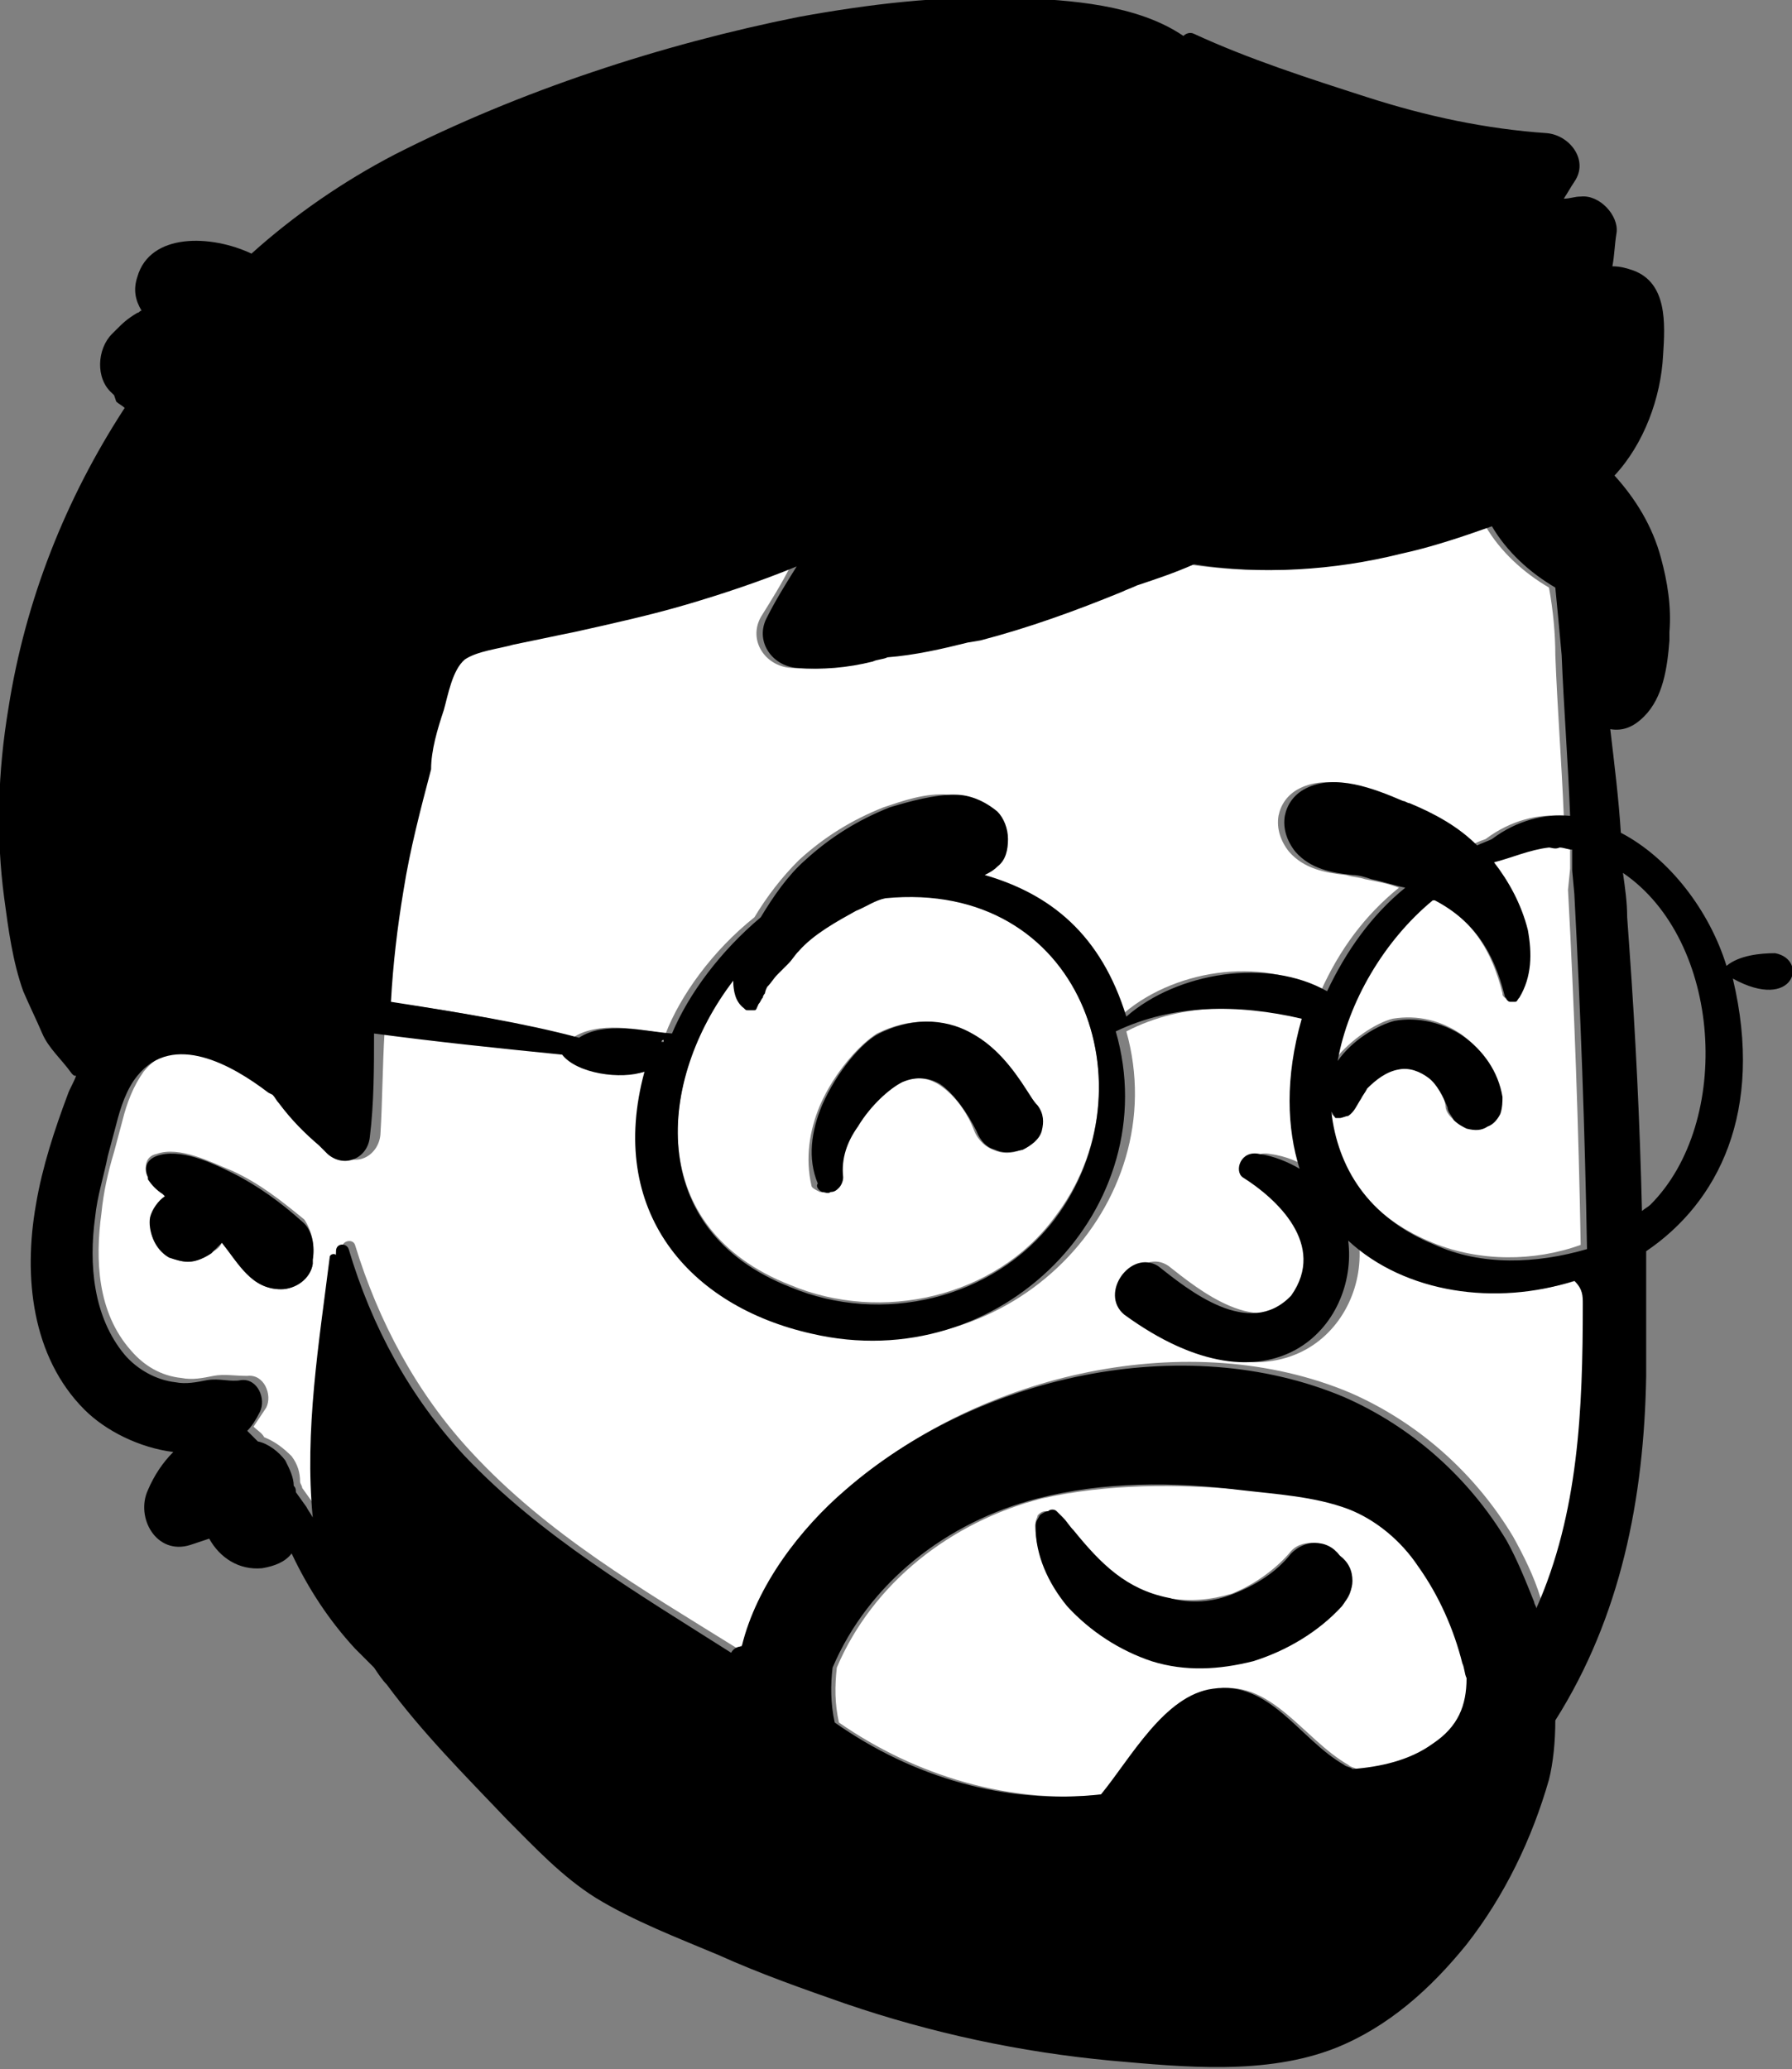 <?xml version="1.0" encoding="utf-8"?>
<!-- Generator: Adobe Illustrator 26.1.0, SVG Export Plug-In . SVG Version: 6.00 Build 0)  -->
<svg version="1.1" id="Layer_1" xmlns="http://www.w3.org/2000/svg" xmlns:xlink="http://www.w3.org/1999/xlink" x="0px" y="0px"
	 viewBox="0 0 84.8 97.9" style="enable-background:new 0 0 84.8 97.9;" xml:space="preserve">
<rect x="0" y="0" width="84.8" height="97.9" fill="#808080" stroke="none"/>
<style type="text/css">
	.st0{fill:none;}
	.st1{fill:#FFFFFF;}
</style>
<g>
	<path class="st0" d="M76.8,41.2c0.1,0.7,0.1,1.4,0.2,2.1l0.1,1.4c0.3,4.2,0.5,8.3,0.6,12.5c0.1-0.1,0.3-0.2,0.4-0.3
		C82,53.1,81.5,44.5,76.8,41.2z"/>
	<path class="st1" d="M18.2,47.4c3.2,0.4,6.4,1,8.9,1.7c1.2-0.8,3.1-0.4,4.4-0.2c0.7-1.8,2.2-3.9,4.2-5.5c0.6-1,1.3-1.9,2.1-2.7
		c1.2-1.1,2.5-1.9,4-2.5c0.9-0.3,2-0.7,3.1-0.6c0.7,0,1.4,0.2,2,0.8c0.4,0.3,0.5,0.8,0.5,1.3c0,0.5-0.2,1-0.5,1.3
		c-0.2,0.2-0.4,0.3-0.6,0.4c3.1,0.9,5.5,2.8,6.7,6.7c2.4-2.2,6.7-2.9,9.5-1.2c0.9-2,2.1-3.6,3.7-4.9c-0.5-0.2-1.1-0.3-1.6-0.4
		c-0.3-0.1-0.6-0.1-0.9-0.2c-1-0.1-2-0.3-2.7-1.1c-0.4-0.5-0.6-1.1-0.5-1.7c0.1-0.5,0.4-1,1-1.3c1.4-0.7,3.2,0,4.6,0.6
		c0.1,0,0.2,0.1,0.3,0.1c1.2,0.5,2.3,1.1,3.2,2c0.2-0.1,0.4-0.2,0.7-0.3c1.2-0.9,2.5-1.2,3.7-1.1c-0.1-2.5-0.3-5-0.4-7.6
		c0-1-0.1-2.1-0.3-3.2c-1.2-0.7-2.3-1.7-3-2.9c-1.4,0.6-2.9,1-4.3,1.3c-3.2,0.8-6.5,1-9.8,0.5c-0.9,0.4-1.8,0.7-2.7,1
		c-0.2,0.1-0.5,0.2-0.7,0.3c-2.2,0.9-4.4,1.7-6.7,2.3l-0.6,0.1c-1.2,0.3-2.5,0.6-3.8,0.7c-0.2,0.1-0.4,0.2-0.7,0.2
		c-1.2,0.3-2.4,0.4-3.6,0.3c-1.2-0.1-2-1.3-1.4-2.4c0.5-0.8,1-1.6,1.4-2.4c-1.7,0.7-3.4,1.3-5.2,1.8c-1.8,0.5-3.5,0.9-5.3,1.3
		c-1,0.2-1.9,0.4-2.9,0.6c-0.7,0.1-1.7,0.2-2.3,0.7c-0.6,0.5-0.8,1.6-1,2.4c-0.3,0.9-0.6,1.8-0.9,2.8c-0.5,1.9-1,3.8-1.3,5.7
		C18.6,43.8,18.3,45.6,18.2,47.4z"/>
	<path class="st1" d="M64.3,58.7c0.5,4-3.7,8.6-10.6,3.5c-1.2-1,0.3-3.2,1.6-2.3c1.4,1.1,4.3,3.5,6.3,1.4c1.7-2.4-0.7-4.6-2.3-5.6
		c-0.4-0.3-0.1-1.3,0.8-1.1c0.8,0.1,1.4,0.4,1.9,0.7c-0.6-1.9-0.7-4.3,0.1-7.1c-3-0.7-6.1-0.8-8.8,0.6C55.6,57,47.8,65,38.9,63
		c-5.8-1.3-9.7-5.8-7.9-12.4c-1.1,0.4-3.3,0.1-3.9-0.8c-3-0.3-6-0.6-8.9-1c-0.1,1.6-0.1,3.3-0.2,4.9c-0.1,1-1.2,1.6-2,0.8
		c-0.1-0.1-0.2-0.2-0.3-0.3l-0.1-0.1c-0.7-0.6-1.4-1.3-1.9-2c-0.1-0.1-0.2-0.3-0.3-0.4c0,0,0,0,0,0L13,51.5
		c-1.7-1.3-4.5-2.9-6.2-0.8c-0.5,0.7-0.8,1.5-1,2.3l-0.4,1.5c-0.3,1-0.5,1.9-0.6,2.9c-0.3,2.2-0.2,4.7,1.4,6.5
		c0.6,0.7,1.4,1.2,2.4,1.3c0.5,0.1,1,0,1.5-0.1c0.5-0.1,1,0,1.6,0c0.8-0.1,1.2,0.9,0.9,1.5c-0.2,0.3-0.4,0.6-0.6,0.9
		c0.2,0.2,0.4,0.3,0.5,0.5c0.5,0.2,0.9,0.5,1.3,0.9c0.3,0.4,0.4,0.8,0.4,1.2c0,0.1,0.1,0.2,0.1,0.3l0.5,0.7c0.1,0.2,0.2,0.3,0.3,0.5
		c0,0,0,0,0,0c-0.4-4.1,0.3-8.3,0.8-12.3c0-0.1,0.2-0.2,0.3-0.1c0-0.1,0-0.2,0-0.2c0-0.3,0.5-0.4,0.6-0.1c1.1,3.6,2.9,7,5.5,9.8
		c3.6,3.9,8.1,6.5,12.6,9.3c0.1-0.1,0.3-0.2,0.5-0.3c0.6-2.9,2.8-5.5,4.9-7.4c6.1-5.3,16-7.6,23.6-4.4c3.2,1.4,5.9,3.8,7.7,6.8
		c0.5,0.9,1,1.9,1.3,2.9c0,0,0,0.2,0.1,0.3c2-4.5,2.3-9.4,2.2-14.4c0-0.4,0-0.7,0-1.1C71.2,61.8,67,61.2,64.3,58.7z M14.8,59.6
		c0,0.1,0,0.1,0,0.2c-0.1,0.7-0.9,1.2-1.5,1.2c-1.4,0-2-1.2-2.8-2.2c-0.1,0.2-0.2,0.3-0.4,0.4l-0.1,0.1c-0.3,0.2-0.7,0.4-1.1,0.4
		c-0.3,0-0.6-0.1-0.9-0.2c-0.7-0.4-1-1.2-0.8-1.9c0.1-0.4,0.4-0.8,0.7-1l-0.1-0.1C7.5,56.2,7.2,56,7,55.7l0-0.1h0
		c-0.2-0.4-0.1-0.9,0.4-1c1.1-0.4,2.6,0.4,3.6,0.8c1.3,0.6,2.3,1.4,3.4,2.3C14.8,58.3,14.9,59,14.8,59.6z"/>
	<path class="st1" d="M67.3,74.1c-0.8-1.2-1.9-2.2-3.3-2.7c-1.6-0.6-3.4-0.8-5.1-0.9c-3.2-0.3-6.5-0.3-9.6,0.4c-4.3,1.1-8,4-9.7,8
		c-0.1,0.9-0.1,1.7,0.1,2.6c3.6,2.5,8.1,3.9,12.6,3.4c1.4-1.7,2.9-4.7,5.3-5c2.6-0.4,4.1,2.4,6.2,3.6c0.1,0.1,0.2,0.1,0.4,0.2
		c1.3-0.1,2.7-0.4,3.8-1.2c1.1-0.8,1.6-1.8,1.8-3.1c-0.1-0.2-0.1-0.5-0.2-0.7C68.9,77.1,68.3,75.5,67.3,74.1z M63.5,75.9
		c-1.1,1.2-2.6,2.1-4.2,2.6c-1.5,0.4-3.2,0.5-4.8,0c-1.4-0.4-2.9-1.3-4-2.6c-0.9-1.1-1.5-2.4-1.5-3.8c0-0.2,0.1-0.3,0.1-0.4
		c0.1-0.1,0.2-0.2,0.4-0.2c0.1,0,0.3,0,0.4,0c0.1,0.1,0.2,0.1,0.3,0.3c0.2,0.2,0.3,0.4,0.5,0.6c1.3,1.6,2.6,2.8,4.5,3.2
		c1.1,0.2,2.1,0.1,3.1-0.2c1-0.4,2-1.1,2.7-1.9c0.3-0.4,0.7-0.5,1.1-0.5c0.4,0,0.9,0.2,1.2,0.5c0.3,0.3,0.5,0.8,0.6,1.2
		C64,75.2,63.9,75.6,63.5,75.9z"/>
	<path class="st1" d="M31.4,49.3c0,0,0-0.1,0-0.1C31.4,49.2,31.3,49.2,31.4,49.3C31.3,49.2,31.3,49.2,31.4,49.3
		C31.4,49.2,31.4,49.3,31.4,49.3z"/>
	<path class="st1" d="M37.4,60.8c4.3,1.8,9.7,0.6,12.5-3.2c4.7-6.1,1.3-16-8-15.2c-0.5,0.2-1,0.4-1.4,0.6c-0.9,0.5-2,1.1-2.7,1.9
		c-0.2,0.2-0.3,0.4-0.5,0.6c-0.2,0.2-0.3,0.4-0.5,0.5c-0.2,0.2-0.3,0.4-0.5,0.6c-0.1,0.2-0.1,0.2-0.1,0.3c0,0.1-0.1,0.1-0.1,0.2
		c-0.1,0.1-0.1,0.2-0.2,0.3c-0.1,0.2-0.2,0.2-0.2,0.3c-0.1,0-0.2,0.1-0.3,0c-0.1,0-0.2,0-0.2-0.1c-0.4-0.3-0.5-0.8-0.5-1.3
		c0,0,0,0,0,0C31.1,51.1,30.5,58.1,37.4,60.8z M38.8,52.3c0.7-1.6,1.9-2.9,2.7-3.4c1.4-0.7,3-0.8,4.4,0c1.2,0.6,1.9,1.7,2.6,2.7
		c0.2,0.2,0.3,0.4,0.5,0.7c0.3,0.4,0.3,0.9,0.2,1.2c-0.1,0.4-0.5,0.8-0.9,0.9c-0.4,0.2-0.9,0.2-1.3,0c-0.3-0.1-0.7-0.4-0.9-0.9
		c-0.3-0.8-0.9-1.7-1.7-2.2c-0.5-0.3-1.1-0.4-1.8-0.1c-0.5,0.2-1.4,1-2.1,2.1c-0.4,0.7-0.7,1.5-0.7,2.4c0,0.2-0.1,0.3-0.2,0.5
		c-0.1,0.1-0.2,0.1-0.4,0.2c-0.1,0-0.3,0-0.4,0c-0.2-0.1-0.4-0.2-0.4-0.3C38.1,54.8,38.3,53.5,38.8,52.3z"/>
	<path class="st1" d="M74.3,41.1c0-0.3,0-0.6,0-1c-0.2,0-0.4-0.1-0.6-0.1c-0.2,0.1-0.4,0-0.5,0c-0.9,0.1-1.8,0.5-2.6,0.7
		c0.7,0.9,1.4,2,1.6,3.2c0.3,1.1,0.2,2.3-0.4,3.2c0,0.1-0.1,0.1-0.2,0.2c-0.1,0-0.2,0-0.2,0c-0.1,0-0.1,0-0.2-0.1
		c-0.1-0.1-0.1-0.1-0.1-0.2c-0.5-2-1.4-3.5-3.3-4.5c0,0-0.1,0-0.1,0c-2.3,1.9-4,4.7-4.5,7.6c0.7-0.9,1.9-1.7,2.7-1.9
		c1.2-0.2,2.3,0.1,3.2,0.7c1,0.7,1.7,1.7,1.9,2.9c0.1,0.3,0,0.6-0.1,0.8c-0.1,0.3-0.3,0.5-0.6,0.6c-0.3,0.2-0.6,0.2-1,0.1
		c-0.2-0.1-0.4-0.2-0.6-0.4c-0.2-0.2-0.3-0.4-0.3-0.6c-0.1-0.6-0.4-1.1-0.9-1.4c-0.4-0.3-0.8-0.4-1.4-0.4c-0.6,0.1-1.1,0.5-1.5,0.9
		c-0.1,0.1-0.2,0.3-0.3,0.5c-0.2,0.3-0.4,0.6-0.6,0.8c-0.1,0.1-0.2,0.1-0.4,0.1c-0.1,0-0.1,0-0.2,0c-0.1-0.1-0.2-0.2-0.2-0.3
		c0.2,2.6,1.7,5,4.9,6.3c2.2,0.9,4.8,0.9,7,0.1c-0.1-5.6-0.3-11.2-0.6-16.8L74.3,41.1z"/>
	<path d="M11,55.5c-1-0.5-2.5-1.2-3.6-0.8c-0.5,0.2-0.6,0.6-0.4,1h0l0,0.1c0.2,0.3,0.4,0.5,0.7,0.7l0.1,0.1c-0.3,0.2-0.6,0.6-0.7,1
		C7,58.2,7.3,59.1,8,59.5c0.3,0.1,0.6,0.2,0.9,0.2c0.4,0,0.8-0.2,1.1-0.4l0.1-0.1c0.1-0.1,0.3-0.3,0.4-0.4c0.8,1,1.4,2.2,2.8,2.2
		c0.7,0,1.4-0.5,1.5-1.2c0-0.1,0-0.1,0-0.2c0.1-0.6,0-1.4-0.5-1.8C13.3,56.9,12.2,56.1,11,55.5z"/>
	<path d="M62.2,73c-0.4,0-0.8,0.2-1.1,0.5c-0.7,0.9-1.7,1.5-2.7,1.9c-1,0.4-2,0.5-3.1,0.2c-2-0.4-3.2-1.6-4.5-3.2
		c-0.2-0.2-0.3-0.4-0.5-0.6c-0.1-0.1-0.2-0.2-0.3-0.3c-0.1-0.1-0.3-0.1-0.4,0c-0.1,0-0.3,0.1-0.4,0.2C49.1,71.9,49,72,49,72.2
		c0,1.4,0.6,2.7,1.5,3.8c1.1,1.2,2.5,2.1,4,2.6c1.6,0.5,3.2,0.4,4.8,0c1.6-0.5,3.1-1.4,4.2-2.6c0.3-0.4,0.5-0.8,0.5-1.2
		c0-0.5-0.2-0.9-0.6-1.2C63.1,73.2,62.7,73,62.2,73z"/>
	<path d="M38.9,56.4c0.1,0,0.3,0.1,0.4,0c0.2,0,0.3-0.1,0.4-0.2c0.1-0.1,0.2-0.3,0.2-0.5c-0.1-0.9,0.2-1.7,0.7-2.4
		c0.6-1,1.5-1.8,2.1-2.1c0.7-0.3,1.3-0.2,1.8,0.1c0.7,0.5,1.3,1.4,1.7,2.2c0.2,0.5,0.5,0.8,0.9,0.9c0.4,0.2,0.9,0.1,1.3,0
		c0.4-0.2,0.8-0.5,0.9-0.9c0.1-0.4,0.1-0.8-0.2-1.2c-0.2-0.2-0.3-0.4-0.5-0.7c-0.7-1.1-1.5-2.1-2.6-2.7c-1.4-0.8-3-0.7-4.4,0
		c-0.8,0.4-2,1.8-2.7,3.4c-0.5,1.2-0.7,2.5-0.2,3.7C38.6,56.1,38.7,56.3,38.9,56.4z"/>
	<path d="M84,45.1c-0.7,0-1.7,0.1-2.3,0.6c-0.8-2.6-2.7-5.1-5-6.3c-0.1-1.6-0.3-3.2-0.5-4.9c0.6,0.1,1.1-0.1,1.6-0.6
		c0.9-0.9,1.1-2.3,1.2-3.6l0-0.4c0.1-1.2-0.1-2.4-0.4-3.5c-0.4-1.5-1.2-2.8-2.2-3.9c1.4-1.5,2.2-3.7,2.3-5.7c0.1-1.5,0.2-3.4-1.4-4
		c-0.3-0.1-0.6-0.2-1-0.2c0.1-0.5,0.1-1,0.2-1.6c0.1-0.8-0.8-1.8-1.7-1.7c-0.3,0-0.5,0.1-0.8,0.1c0.2-0.3,0.3-0.5,0.5-0.8
		c0.7-1-0.2-2.2-1.3-2.3c-2.9-0.2-5.7-0.8-8.5-1.7c-2.8-0.9-5.6-1.8-8.2-3c-0.2-0.1-0.4,0-0.5,0.1c-2.2-1.5-5.4-1.7-7.9-1.8l-0.3,0
		c-3.4-0.1-6.7,0.3-10,0.9c-6.5,1.3-13.2,3.5-19.1,6.5c-2.5,1.3-4.8,2.9-6.8,4.7c-1.9-0.9-4.8-1-5.4,1.1c-0.2,0.6-0.1,1.1,0.2,1.6
		c-0.1,0-0.1,0.1-0.2,0.1c-0.5,0.3-0.7,0.5-1,0.8l-0.2,0.2c-0.7,0.7-0.8,2.1,0,2.8l0.1,0.1L5.5,19c0.1,0.1,0.3,0.2,0.4,0.3
		c-2.8,4.3-4.7,9.1-5.5,14.2c-0.5,3-0.6,6-0.2,9c0.2,1.5,0.4,3,0.9,4.4c0.3,0.7,0.6,1.3,0.9,2c0.3,0.7,0.9,1.2,1.4,1.9
		c0.1,0.1,0.1,0.1,0.2,0.1c-0.1,0.3-0.3,0.6-0.4,0.9C2.6,53.4,2,55.2,1.7,57c-0.6,3.4-0.2,7.2,2.3,9.7c1,1,2.6,1.8,4.2,2
		c-0.5,0.5-0.9,1.1-1.2,1.8c-0.6,1.3,0.4,3.1,2,2.6c0.3-0.1,0.6-0.2,0.9-0.3c0.5,0.9,1.4,1.5,2.5,1.4c0.6-0.1,1.1-0.3,1.4-0.7
		c0.8,1.7,1.8,3.2,3,4.5c0.3,0.3,0.6,0.6,0.9,0.9c0.2,0.3,0.4,0.6,0.6,0.8c1.7,2.3,3.7,4.3,5.7,6.4c1.3,1.3,2.6,2.7,4.2,3.7
		c1.8,1.1,3.9,1.9,5.8,2.7c2,0.9,4,1.6,6,2.3c4.1,1.4,8.3,2.3,12.6,2.7c3.4,0.3,7.3,0.7,10.6-0.6c2.5-1,4.5-2.8,6.2-4.9
		c1.8-2.3,3.1-5,3.9-7.8c0.2-0.8,0.3-1.8,0.3-2.8c3.1-4.9,4.2-10.5,4.3-16.3c0-2,0-4,0-5.9c3.4-2.3,5.6-6.6,4.1-12.9
		C84.9,47.9,85.6,45.4,84,45.1z M74.9,61.7c0,5-0.2,9.9-2.2,14.4c0-0.1-0.1-0.2-0.1-0.3c-0.4-1-0.8-2-1.3-2.9
		c-1.8-3-4.5-5.4-7.7-6.8c-7.6-3.2-17.4-1-23.6,4.4c-2.1,1.8-4.2,4.5-4.9,7.4c-0.2,0-0.4,0.1-0.5,0.3c-4.4-2.8-9-5.5-12.6-9.3
		c-2.6-2.8-4.4-6.1-5.5-9.8c-0.1-0.3-0.6-0.3-0.6,0.1c0,0.1,0,0.2,0,0.2c0-0.1-0.3-0.1-0.3,0.1c-0.5,4-1.2,8.2-0.8,12.3c0,0,0,0,0,0
		c-0.1-0.2-0.2-0.3-0.3-0.5l-0.5-0.7c0-0.1,0-0.2-0.1-0.3c0-0.4-0.2-0.8-0.4-1.2c-0.3-0.4-0.8-0.8-1.3-0.9c-0.2-0.2-0.3-0.3-0.5-0.5
		c0.2-0.2,0.4-0.5,0.6-0.9c0.3-0.6-0.1-1.6-0.9-1.5c-0.5,0.1-1-0.1-1.6,0c-0.5,0.1-1,0.2-1.5,0.1c-0.9-0.1-1.8-0.6-2.4-1.3
		c-1.5-1.8-1.7-4.3-1.4-6.5c0.1-1,0.4-1.9,0.6-2.9l0.4-1.5c0.2-0.8,0.5-1.7,1-2.3c1.7-2.1,4.5-0.5,6.2,0.8l0.2,0.1c0,0,0,0,0,0
		c0.1,0.1,0.2,0.3,0.3,0.4c0.6,0.8,1.2,1.4,1.9,2l0.1,0.1c0.1,0.1,0.2,0.2,0.3,0.3c0.8,0.7,1.9,0.2,2-0.8c0.2-1.6,0.2-3.3,0.2-4.9
		c3,0.4,5.9,0.7,8.9,1c0.7,0.9,2.8,1.2,3.9,0.8c-1.8,6.6,2.1,11.1,7.9,12.4c9,2.1,16.8-6,14.4-14.3c2.7-1.3,5.8-1.3,8.8-0.6
		c-0.8,2.8-0.7,5.2-0.1,7.1c-0.5-0.3-1.2-0.6-1.9-0.7c-0.9-0.2-1.2,0.8-0.8,1.1c1.6,1,4,3.2,2.3,5.6c-2,2.1-4.9-0.3-6.3-1.4
		c-1.3-0.8-2.8,1.3-1.6,2.3c7,5.1,11.1,0.5,10.6-3.5c2.7,2.5,7,3.1,10.7,1.9C74.9,61,74.9,61.3,74.9,61.7z M67.8,82.5
		c-1.1,0.8-2.5,1.1-3.8,1.2c-0.1-0.1-0.3-0.1-0.4-0.2c-2.1-1.2-3.5-4-6.2-3.6c-2.3,0.3-3.9,3.3-5.3,5c-4.5,0.5-8.9-0.8-12.6-3.4
		c-0.2-0.9-0.2-1.8-0.1-2.6c1.7-4,5.4-6.9,9.7-8c3.1-0.8,6.4-0.8,9.6-0.4c1.7,0.2,3.5,0.3,5.1,0.9c1.3,0.5,2.5,1.5,3.3,2.7
		c1,1.4,1.7,3,2.1,4.6c0.1,0.2,0.1,0.5,0.2,0.7C69.4,80.7,69,81.7,67.8,82.5z M21,33.6c0.2-0.7,0.4-1.9,1-2.4
		c0.6-0.4,1.6-0.5,2.3-0.7c1-0.2,1.9-0.4,2.9-0.6c1.8-0.4,3.6-0.8,5.3-1.3c1.7-0.5,3.5-1.1,5.2-1.8c-0.5,0.8-1,1.6-1.4,2.4
		c-0.6,1.1,0.2,2.3,1.4,2.4c1.2,0.1,2.4,0,3.6-0.3c0.2-0.1,0.5-0.1,0.7-0.2c1.3-0.1,2.6-0.4,3.8-0.7l0.6-0.1
		c2.3-0.6,4.5-1.4,6.7-2.3c0.2-0.1,0.5-0.2,0.7-0.3c0.9-0.3,1.8-0.6,2.7-1c3.2,0.5,6.6,0.3,9.8-0.5c1.4-0.3,2.9-0.8,4.3-1.3
		c0.7,1.2,1.8,2.2,3,2.9c0.1,1,0.2,2.1,0.3,3.2c0.1,2.5,0.3,5,0.4,7.6c-1.2-0.1-2.5,0.2-3.7,1.1c-0.2,0.1-0.5,0.2-0.7,0.3
		c-0.9-0.9-2-1.5-3.2-2c-0.1,0-0.2-0.1-0.3-0.1c-1.4-0.6-3.2-1.3-4.6-0.6c-0.6,0.3-0.9,0.8-1,1.3c-0.1,0.6,0.1,1.2,0.5,1.7
		c0.7,0.8,1.7,1,2.7,1.1c0.3,0,0.6,0.1,0.9,0.2c0.5,0.1,1.1,0.3,1.6,0.4c-1.6,1.3-2.8,3-3.7,4.9c-2.8-1.6-7.1-0.9-9.5,1.2
		c-1.2-3.9-3.6-5.8-6.7-6.7c0.2-0.1,0.4-0.2,0.6-0.4c0.4-0.3,0.5-0.8,0.5-1.3c0-0.5-0.2-1-0.5-1.3c-0.6-0.5-1.3-0.8-2-0.8
		c-1,0-2.1,0.3-3.1,0.6c-1.5,0.6-2.8,1.4-4,2.5c-0.8,0.7-1.5,1.7-2.1,2.7c-1.9,1.6-3.4,3.6-4.2,5.5c-1.3-0.1-3.2-0.6-4.4,0.2
		c-2.6-0.7-5.7-1.2-8.9-1.7c0.1-1.8,0.3-3.5,0.6-5.3c0.3-1.9,0.8-3.8,1.3-5.7C20.4,35.5,20.7,34.5,21,33.6z M35.2,47.7
		c0.1,0.1,0.1,0.1,0.2,0.1c0.1,0,0.2,0,0.3,0c0.1,0,0.1-0.1,0.2-0.3c0.1-0.1,0.1-0.2,0.2-0.3c0-0.1,0.1-0.2,0.1-0.2
		c0,0,0-0.1,0.1-0.3c0.2-0.2,0.3-0.4,0.5-0.6c0.2-0.2,0.3-0.3,0.5-0.5c0.2-0.2,0.3-0.4,0.5-0.6c0.7-0.8,1.8-1.4,2.7-1.9
		c0.5-0.2,0.9-0.5,1.4-0.6c9.3-0.9,12.7,9,8,15.2c-2.9,3.8-8.2,5-12.5,3.2c-6.9-2.7-6.3-9.8-2.7-14.5c0,0,0,0,0,0
		C34.7,46.9,34.8,47.4,35.2,47.7z M31.4,49.2c0,0,0,0.1,0,0.1c0,0,0,0-0.1,0c0,0,0,0,0,0C31.3,49.2,31.4,49.2,31.4,49.2z M67.9,58.9
		c-3.2-1.3-4.6-3.7-4.9-6.3c0.1,0.1,0.1,0.2,0.2,0.3c0.1,0,0.1,0,0.2,0c0.1,0,0.3-0.1,0.4-0.1c0.3-0.2,0.4-0.5,0.6-0.8
		c0.1-0.2,0.2-0.3,0.3-0.5c0.4-0.4,0.9-0.8,1.5-0.9c0.5-0.1,1,0.1,1.4,0.4c0.4,0.3,0.7,0.9,0.9,1.4c0,0.2,0.2,0.4,0.3,0.6
		c0.2,0.2,0.4,0.3,0.6,0.4c0.4,0.1,0.7,0.1,1-0.1c0.3-0.1,0.5-0.4,0.6-0.6c0.1-0.3,0.1-0.6,0.1-0.8c-0.2-1.2-0.9-2.2-1.9-2.9
		c-0.9-0.6-2.1-0.9-3.2-0.7c-0.8,0.2-2,0.9-2.7,1.9c0.5-2.8,2.2-5.7,4.5-7.6c0,0,0.1,0,0.1,0c1.9,1,2.8,2.5,3.3,4.5
		c0,0.1,0.1,0.1,0.1,0.2c0.1,0.1,0.1,0.1,0.2,0.1c0.1,0,0.2,0,0.2,0c0.1,0,0.1-0.1,0.2-0.2c0.6-1,0.6-2.1,0.4-3.2
		c-0.3-1.2-0.9-2.3-1.6-3.2c0.8-0.2,1.7-0.6,2.6-0.7c0.1,0,0.3,0.1,0.5,0c0.2,0,0.4,0.1,0.6,0.1c0,0.3,0,0.6,0,1l0.1,1.1
		c0.3,5.6,0.5,11.2,0.6,16.8C72.7,59.8,70.1,59.9,67.9,58.9z M78.1,57c-0.1,0.1-0.3,0.2-0.4,0.3c-0.1-4.2-0.3-8.3-0.6-12.5L77,43.4
		c0-0.7-0.1-1.4-0.2-2.1C81.5,44.5,82,53.1,78.1,57z"/>
</g>
</svg>
